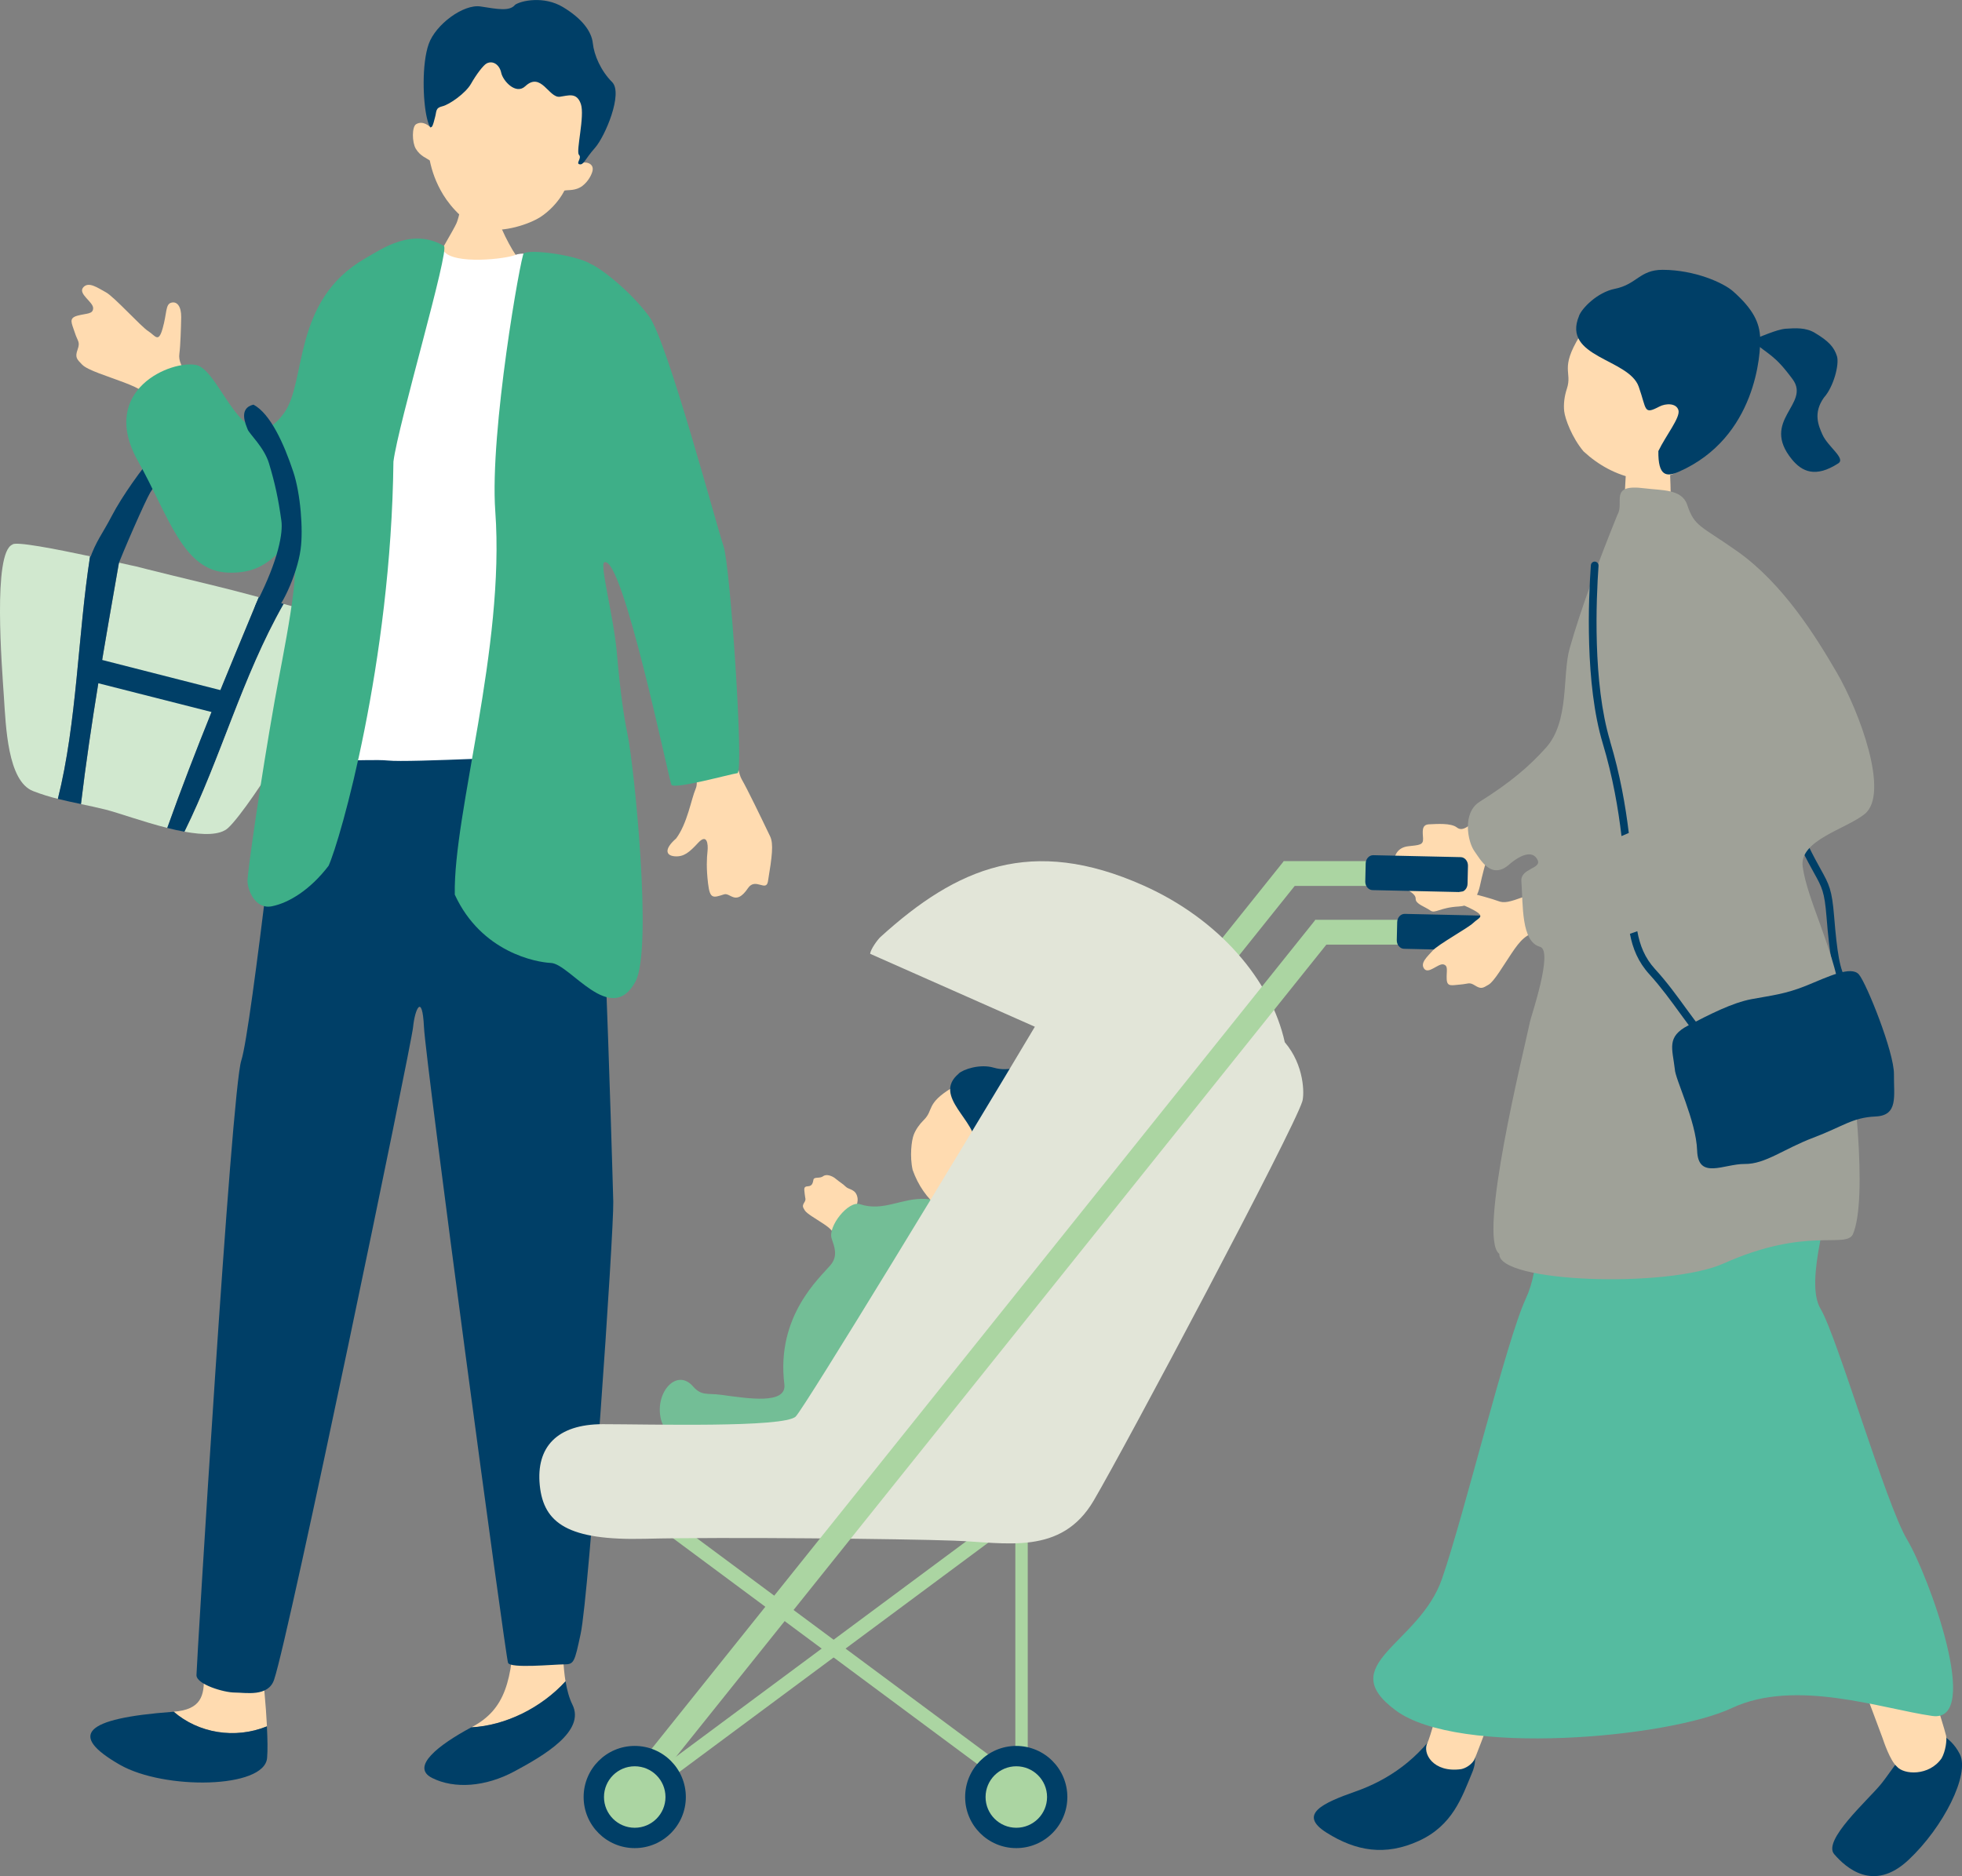 <?xml version="1.0" encoding="UTF-8"?>
<svg id="Layer_2" data-name="Layer 2" xmlns="http://www.w3.org/2000/svg" viewBox="0 0 281.41 269.16">
  <rect x="0" y="0" width="281.41" height="269.16" fill="#808080" stroke="none"/>
  <defs>
    <style>
      .cls-1 {
        fill: #e2e5d8;
      }

      .cls-1, .cls-2, .cls-3, .cls-4, .cls-5, .cls-6, .cls-7, .cls-8, .cls-9, .cls-10 {
        stroke-width: 0px;
      }

      .cls-2 {
        fill: #d1e8cf;
      }

      .cls-3 {
        fill: #3eaf88;
      }

      .cls-4 {
        fill: #ffdbb0;
      }

      .cls-5 {
        fill: #fff;
      }

      .cls-6 {
        fill: #73be96;
      }

      .cls-7 {
        fill: #abd5a2;
      }

      .cls-8 {
        fill: #003f67;
      }

      .cls-9 {
        fill: #9fa198;
      }

      .cls-10 {
        fill: #55bba0;
      }
    </style>
  </defs>
  <g id="_レイヤー_7" data-name="レイヤー 7">
    <g>
      <rect class="cls-7" x="188.64" y="131.96" width="25.2" height="3.56"/>
      <path class="cls-8" d="m214.03,131.39c.58.01,1.05.57,1.04,1.23l-.06,2.59c-.01.67-.5,1.2-1.09,1.19l-12.54-.28c-.58-.01-1.05-.57-1.04-1.23l.06-2.59c.01-.67.5-1.2,1.09-1.19l12.54.28Z"/>
      <path class="cls-4" d="m233.82,63.32c.35-.02,4.96.01,5.39-.06.23.77.42,6.75.42,7.81,0,1.8-.14,4.38-.85,6.85-.51.88-6.16,3.39-5.88-3.58.1-2.58.24-5.99.35-6.84.19-1.41.61-3.66.57-4.18Z"/>
      <g>
        <g>
          <g>
            <g>
              <path class="cls-8" d="m16.72,81.64c.88-2.42,4.13-9.82,4.84-11,1.65-2.73,6.39-6.46,8.38-7.66,1.83-1.1,1.19-1.77,1.18-2.86-.02-1.08-2.03-.13-3.6.65-1.57.78-3.52,2.24-5.33,4.33-1.81,2.09-4.67,6.05-6.17,8.94-1.31,2.53-2.25,3.56-3.18,6.25-.31.91,3.78,1.61,3.88,1.34Z"/>
              <g>
                <g>
                  <path class="cls-2" d="m37.12,85.67c-2.69-.72-5.03-1.33-6.11-1.58-1.7-.4-11.33-2.76-11.54-2.84-.28-.05-1.17-.25-2.4-.53-1.97,11.23-4.08,23.1-5.45,34.64,1.15.24,2.33.49,3.57.8,1.8.46,5.33,1.74,8.8,2.62,4.01-11.24,8.48-21.86,13.13-33.11Z"/>
                  <path class="cls-8" d="m37.12,85.67c-4.66,11.25-9.13,21.87-13.13,33.11.84.21,1.67.4,2.48.54,5.2-10.51,8.26-22.19,14.22-32.68-1.21-.33-2.43-.66-3.57-.97Z"/>
                  <path class="cls-2" d="m50.63,89.6c-.81-.39-5.36-1.7-9.94-2.96-5.97,10.49-9.02,22.17-14.22,32.68,2.69.49,5.08.53,6.24-.53,1.73-1.59,5.54-7.32,7.31-10.27,1.59-2.67,4.55-7.82,6.95-11,1.49-1.97,5-7.28,3.67-7.93Z"/>
                  <path class="cls-2" d="m1.78,78.13c-2.84,1.14-1.5,17.58-1.22,21.86.28,4.17.52,12.07,4.18,13.5,1.24.48,2.4.83,3.56,1.12,2.75-10.95,2.87-23.59,4.62-34.8-4.91-1.05-10.79-2.19-11.14-1.68Z"/>
                </g>
                <polygon class="cls-8" points="12.53 94.14 33.18 99.41 32.35 102.66 12.36 97.58 12.53 94.14"/>
              </g>
            </g>
            <path class="cls-8" d="m12.92,79.81c-1.75,11.21-1.87,23.85-4.62,34.8,1.11.28,2.2.51,3.31.74,1.38-11.53,3.49-23.41,5.45-34.64-1.15-.26-2.6-.57-4.15-.9Z"/>
          </g>
          <path class="cls-4" d="m27.34,54.65c-1.31-2.03-1.76-2.86-1.61-3.93.15-1.07.23-3.65.26-5.22.02-1.56-.61-2.31-1.44-2.07-.83.23-.6,1.51-1.22,3.68-.61,2.18-1.04,1.05-2.08.39-1.04-.66-4.86-4.91-6.05-5.56-1.19-.64-2.5-1.62-3.27-.7-.77.92,1.44,2.07,1.43,2.97-.01.89-.93.72-2.25,1.08-1.32.36-.82,1.06-.39,2.4s.81,1.33.41,2.46c-.4,1.13-.11,1.38.66,2.17.77.79,3.61,1.64,5.98,2.54,2.37.91,3.77,1.62,4.61,3.7.05.13.15.32.28.57,1.95-.95,4-1.76,6.05-2.71-.68-.84-1.16-1.48-1.37-1.8Z"/>
          <path class="cls-4" d="m103.73,100.33c1.5,4.43,1.81,10.02,2.65,11.47.84,1.45,2.82,5.56,4.08,8.19.51,1.07.28,2.88-.31,6.45-.26,1.58-1.8-.59-2.86.97-1.77,2.62-2.52.61-3.44.9-1.58.51-2.02.69-2.29-1.53-.27-2.22-.19-3.66-.08-4.67.11-1.02-.07-2.57-1.34-1.2-1.27,1.37-2.05,2.04-3.36,1.94-1.31-.1-1.53-1.06.19-2.55,1.62-2.15,2.18-5.69,2.8-7.11.62-1.42-.57-3.12-1.66-6.2-1.09-3.08,4.13-11.11,5.63-6.68Z"/>
          <path class="cls-4" d="m70.78,28.05c-.28,0-4.01.28-4.36.25-.14.64-.6,2.98-.96,3.76-.35.78-2.93,5.25-3.28,5.64,4.12,3.76,9.86,3.26,12.63-.14-.75-.39-3.02-4.61-3.33-6.15-.23-1.13-.69-2.93-.69-3.35Z"/>
          <g>
            <path class="cls-4" d="m61.79,18.34c1.06-7.23,5.2-15.3,13.95-13.45,8.76,1.84,9.53,11.51,7.58,18.56.49-.32,1.91-.12,1.67,1.05-.12.55-.6,1.51-1.44,2.16-.98.75-2.06.56-2.59.68-.86,1.69-2.32,3.07-3.44,3.79-1.61,1.03-5.22,2.26-8.09,1.73-2.3-.42-4.71-3.03-5.86-4.92-1.08-1.78-1.61-3.39-1.93-4.92-.44-.33-1.38-.63-2.01-1.69-.54-.92-.56-3.14.05-3.51.94-.57,1.92.25,2.1.53Z"/>
            <path class="cls-8" d="m73.86.7c.81-.59,4.12-1.35,6.89.32,2.77,1.67,4.11,3.51,4.28,5.2.18,1.69,1.15,3.94,2.76,5.55,1.62,1.61-1.01,7.82-2.45,9.44-1.44,1.62-1.61,2.48-2.21,2.36-.6-.12.38-.88-.09-1.36-.47-.48.87-5.58.27-7.3-.6-1.72-1.8-1.19-3.01-1.03-1.58.21-2.68-3.65-4.96-1.51-1.36,1.28-3.21-.78-3.45-1.93-.24-1.14-1.18-1.81-2.09-1.34-.48.25-1.49,1.59-2.25,2.93-.76,1.34-3.1,2.99-4.11,3.22-1.01.24-.8.72-1.05,1.6-.24.88-.55,2.6-1.15.11-.6-2.49-.75-7.83.25-10.65,1-2.82,5-5.76,7.44-5.38,2.44.38,4.15.72,4.93-.22Z"/>
          </g>
          <g>
            <path class="cls-4" d="m24.92,245.57c7.88-.61,1.79-7.98,5.59-14.75,0,0,4.47-3.22,5.57-.2.84,2.3,1.91,11.06,2.21,17.06-4.61,1.87-9.83.96-13.37-2.1Z"/>
            <path class="cls-8" d="m24.86,245.57s.03,0,.05,0c3.54,3.06,8.76,3.97,13.37,2.1.1,1.87.12,3.48.03,4.53-.35,4.42-14.77,4.63-21.14.97-7.31-4.2-5.32-6.64,7.68-7.59Z"/>
          </g>
          <g>
            <path class="cls-4" d="m81.11,241.21c-.66-4.03-.3-9.37-.3-13.25-3.83-2.87-6.7-2.87-7.02,5.11-.32,7.98-1.28,12.13-6.06,14.68-.04.02-.09.05-.13.07,4.9-.25,10.06-2.82,13.51-6.6Z"/>
            <path class="cls-8" d="m81.11,241.21c-3.45,3.79-8.61,6.35-13.51,6.6-4.73,2.54-8.77,5.69-5.61,7.27,3.19,1.6,7.66,1.28,11.81-.96,4.15-2.23,10.21-5.74,8.3-9.57-.46-.92-.77-2.07-.98-3.34Z"/>
          </g>
          <path class="cls-8" d="m41.31,101.77c-.36,1.68-5.26,46.07-6.7,50.37-1.44,4.31-6.43,86.87-6.43,88.19s3.93,2.49,5.48,2.49,4.8.67,5.65-1.83c2.16-6.31,19.71-91.13,19.94-93.64.24-2.51,1.32-5.03,1.56,0,.24,5.03,11.7,90.37,12.06,91.21.36.84,6.59.22,8.03.22s1.5-.27,2.38-4.37c1.22-5.65,4.79-57.86,4.68-62.04-.11-4.19-1.91-66.63-3.34-69.33-1.44-2.7-43.32-1.26-43.32-1.26Z"/>
          <path class="cls-5" d="m56.55,35.53c2.95-.62,6.24-.7,7.11.5,1.44,1.98,8.99,1.12,10.29.53,1.3-.59,7.68.35,9.59,1.55.37.16.9.48,1.53.91.07,10.47-1.66,20.94-.1,31.42-.16.87-.02,3.5.13,5.12.24,2.63,1.08,24.77,2.03,29.32.96,4.55.96,5.86-.84,5.38-1.79-.48-3.11-1.68-5.86-1.79-2.75-.12-21.78.96-24.77.64-2.99-.31-13.86.63-13.86-.69,0-1.02,2.29-21.43,4.49-31.9,2.99-14.12,7.07-27.7,10.26-40.99Z"/>
          <path class="cls-3" d="m41.81,79.19c-2.03-1.6-2.49,3.21-9.11,2.96-6.49-.24-8.47-8.09-12.91-16-5.76-10.27,4.91-14.58,8.4-13.77,3.55.82,6.92,14.52,12.53,6.91,3.32-4.51,1.09-16.15,11.68-22.23,2.4-1.38,6.73-4.44,11.27-1.78.88.51-6.58,25.63-7.24,30.95-.33,28.91-7.64,54.33-9.3,57.98-2.66,3.49-5.75,5.34-8.14,5.81-2.39.48-3.49-2.34-3.49-3.65s1.89-14.51,3.89-25.8c1.16-6.55,4.11-20.04,2.43-21.37Z"/>
          <path class="cls-3" d="m75.14,36.32c1.3-.59,7.68.35,9.59,1.55,1.51.64,5.74,3.95,8.38,7.54,2.63,3.59,9.71,30.2,10.67,32.95.96,2.75,2.95,32.44,1.99,32.56-.96.12-9.1,2.38-9.47,1.66-.37-.72-7.04-33.2-9.64-31.9-.66.33,1.38,7.87,1.83,13.12.46,5.4,1.01,9.16,1.5,11.46.96,4.55,3.65,30.9,1.16,35.55-3.52,6.58-9.38-2.54-12.13-2.66-2.07-.09-9.97-1.5-13.79-9.8-.22-11.76,7.23-35.41,5.81-54.99-.83-11.46,3.7-36.87,4.09-37.05Z"/>
          <path class="cls-8" d="m36.37,58.06c2.39,1.29,4.33,5.51,5.7,9.64,1.03,3.09,1.44,8.26,1.05,11.09-.52,3.86-3.04,8.91-3.93,9.02-.89.1-3.78,1.39-2.31-1.49,3.09-6.07,3.72-9.92,3.48-11.6-.44-3.2-.93-5.43-1.78-8.25-.69-2.3-2.83-4.23-3.06-4.87-.23-.63-1.4-3.03.84-3.55Z"/>
        </g>
        <g>
          <path class="cls-4" d="m212.07,117.4c-1.34.99-2.24,1.99-3.1,1.32-.86-.68-2.91-.5-4.01-.46-1.1.05-.9,1.08-.85,2.03.05.95-.53.94-2.14,1.12-1.61.18-2.01,1.49-1.94,2,.06.51.71.89.4,1.91-.32,1.02.62,1.62,1.12,2.07.5.45,1.52.84,1.5,1.57-.02.73,1.36,1.13,2.08,1.65.72.53,1.32-.41,4.1-.56,2.78-.16,2.91-2.56,3.31-4.16.4-1.6.65-2.76,1.31-3.11.15-.08,1.2-1.03,2.72-2.5-1.47-.96-2.89-2-4.24-3.15-.1.11-.19.22-.26.27Z"/>
          <g>
            <g>
              <path class="cls-4" d="m122.66,176.43c-.41-1.12-.54-1.57-.35-2.06.19-.5.81-1.72.69-2.48-.21-1.33-1.24-1.19-1.67-1.62-.43-.43-.92-.7-1.43-1.13-.5-.44-1.37-.76-1.84-.39-.47.36-1.28.05-1.38.47-.1.43-.13.94-.81.97-.67.03-.51.42-.45,1.11.06.69.24.73-.07,1.23-.31.5-.2.65.08,1.12.28.46,1.56,1.18,2.6,1.87,1.04.69,1.64,1.19,1.81,2.28.01.07.04.17.08.3,1.04-.25,2.11-.41,3.2-.65-.23-.48-.4-.84-.46-1.01Z"/>
              <path class="cls-6" d="m127.81,203.35c.47-4.25,2.04-4.34,3.2-6.77.93-1.97,2.79-4.06,4.08-5.48,1.77-1.94,3.41-3.84,3.54-7.6.12-3.36,2.44-3.56.6-7.98-1.46-3.5-2.83-3.06-6.46-3.52-3.42-.18-6.08,1.88-9.42.76-1.66-.56-4.63,3.19-4.07,4.91.37,1.14.97,2.49-.16,3.83-1.52,1.8-7.83,7.31-6.62,17.08.37,2.97-5.21,2.05-9.05,1.53-2.03-.27-2.83.19-4.05-1.21-2.3-2.63-5.35.73-4.67,4.39,1.33,8.35,31.74,12.38,33.09.06Z"/>
              <g>
                <path class="cls-4" d="m142.74,174.21c-3.17,1.14-6.2.55-8-.88-1.8-1.43-3.06-3.3-3.84-5.49-.44-1.97-.16-4.23.16-5.05.29-.75.82-1.5,1.44-2.11,1.46-1.44.27-2.33,4.02-4.61,1.14-.69,6.93-3.41,11.99.19,4.45,3.16.87,15.56-5.77,17.95Z"/>
                <path class="cls-8" d="m137.51,154.01c.67-.61,3.05-1.41,5.01-.84,2.43.71,3.47-.62,5.78.59,3.21,1.68,5.42,4.48,5.94,5.82,1.1,2.88.37,4.39.3,6.07-.13,3.04-3.52,14.32-15.13,9.2-1.4-.62-2.34-.61-.98-3.14,1.6-1.19,3.97-2.21,4.14-3.05.18-.84-.91-1.36-1.73-1.36-2.05,0-1.42-.34-1.03-3.07.47-3.33-6.2-6.94-2.3-10.2Z"/>
              </g>
            </g>
            <g>
              <g>
                <path class="cls-7" d="m184.13,123.55l-16.36,20.44c.9.71,1.75,1.49,2.55,2.33l16.5-20.62-2.69-2.16Z"/>
                <rect class="cls-7" x="184.13" y="123.54" width="25.2" height="3.56"/>
                <path class="cls-8" d="m209.51,122.97c.58.01,1.05.57,1.04,1.23l-.06,2.59c-.01.67-.5,1.2-1.09,1.19l-12.54-.28c-.58-.01-1.05-.57-1.04-1.23l.06-2.59c.01-.67.5-1.2,1.09-1.19l12.54.28Z"/>
              </g>
              <rect class="cls-7" x="118.51" y="197.58" width="2.04" height="77.86" transform="translate(-141.62 191.48) rotate(-53.41)"/>
              <rect class="cls-7" x="118.51" y="197.58" width="2.04" height="77.86" transform="translate(.9 473.48) rotate(-126.59)"/>
              <rect class="cls-7" x="145.63" y="213.5" width="1.78" height="47.39"/>
              <path class="cls-1" d="m184.28,149.54c-1.97-8.91-9.42-17.66-20.29-22.51-16.01-7.14-26.71-2.6-37.71,7.4-.38.34-1.45,1.79-1.47,2.41l23.62,10.46c-10.07,16.93-32.99,54.6-34.3,55.92-1.64,1.64-21.09,1.1-27.67,1.1s-9.59,3.29-9.04,8.77c.55,5.48,4.11,7.94,15.07,7.67,10.96-.27,36.98,0,44.38.27,7.4.27,15.34,2.19,20-5.75,4.66-7.94,28.65-53.13,29.92-57.27.31-1.01.31-5.18-2.5-8.47Z"/>
              <rect class="cls-7" x="137.83" y="115.35" width="3.45" height="161.43" transform="translate(125.97 436.34) rotate(-141.32)"/>
              <path class="cls-8" d="m98.37,257.81c0,4.05-3.28,7.33-7.33,7.33s-7.33-3.28-7.33-7.33,3.28-7.33,7.33-7.33,7.33,3.28,7.33,7.33Z"/>
              <path class="cls-8" d="m153.09,257.81c0,4.05-3.28,7.33-7.33,7.33s-7.33-3.28-7.33-7.33,3.28-7.33,7.33-7.33,7.33,3.28,7.33,7.33Z"/>
              <circle class="cls-7" cx="91.04" cy="257.81" r="4.41"/>
              <circle class="cls-7" cx="145.77" cy="257.81" r="4.41"/>
            </g>
          </g>
          <g>
            <path class="cls-8" d="m264.49,141.45c-.15,0-.3-.06-.41-.18-1.23-1.38-1.65-4.23-2.1-9.71-.29-3.62-.64-4.25-1.8-6.33-.47-.84-1.04-1.88-1.79-3.42-.13-.27-.02-.6.25-.73.27-.13.6-.02.73.25.74,1.51,1.31,2.54,1.77,3.37,1.21,2.18,1.62,2.92,1.93,6.78.41,5.01.82,7.93,1.82,9.07.2.23.18.57-.05.77-.1.09-.23.14-.36.14Z"/>
            <path class="cls-8" d="m251.17,48.78c1.29-.4,3.62-1.53,4.98-1.62,1.36-.09,2.84-.19,4.13.58,2,1.19,2.8,2.07,3.2,3.38.35,1.17-.49,4.39-1.88,5.93-1.58,2.22-.76,4.05-.21,5.29.78,1.76,3.39,3.42,2.27,4.14-3.29,2.13-5.23,1.16-6.65-.58-4.58-5.61,2.76-7.91.1-11.5-2.65-3.59-3.33-3.37-5.94-5.63Z"/>
            <path class="cls-4" d="m244.2,64.98c-2.9,3.14-6.66,4.25-9.53,3.7-2.86-.55-5.38-1.93-7.54-3.92-1.65-1.96-2.66-4.67-2.78-5.78-.11-1.01.04-2.17.39-3.22.81-2.47-1.06-2.79,1.83-7.54.88-1.44,5.81-7.9,13.61-6.81,6.86.95,10.1,17.01,4.02,23.58Z"/>
            <path class="cls-8" d="m226.48,45.31c.4-1.07,2.6-3.37,5.15-3.88,3.15-.63,3.55-2.73,6.85-2.72,4.6.01,8.73,1.87,10.09,3.08,2.93,2.59,3.8,4.53,3.89,6.66.09,2.13-.51,14.31-11.65,19.22-1.78.79-3,.68-2.95-2.96,1.1-2.28,3.17-4.81,2.88-5.86-.3-1.05-1.83-1-2.74-.52-2.3,1.2-1.79.45-2.96-2.86-1.42-4.03-11.05-4.18-8.56-10.14Z"/>
            <g>
              <path class="cls-8" d="m277.17,248.41c-2.7.25-5.55,5.34-7.45,7.63-1.9,2.29-8.33,8.02-6.64,9.97,1.69,1.96,5.64,5.52,10.65.83,5.01-4.69,8.84-12.29,7.37-15.18-1.47-2.89-3.92-3.26-3.92-3.26Z"/>
              <path class="cls-4" d="m278.48,252.26c.59-1.03.78-2.64.65-3.25-.55-2.55-17.41-54.97-18.31-56.47,0,0-11.02,2.48-10.23,4.83.8,2.35,18.9,50.5,19.41,51.94.17.5,1.08,3.25,2.06,4.12,1.01,1.21,4.64,1.39,6.42-1.17Z"/>
            </g>
            <g>
              <path class="cls-8" d="m206.85,247.15c2.86.94,5.82,3.49,4.32,7.11-1.5,3.62-2.82,7.62-7.66,9.84-4.84,2.21-9.03,1.47-13.23-1.17-4.2-2.64-.5-4.28,4.16-5.92,4.65-1.64,9.11-4.61,12.41-9.86Z"/>
              <path class="cls-4" d="m233.24,191.17s-11.32-5.93-11.93-4.67c-.61,1.26-15.16,60.87-16.56,63.5-.81,1.52.82,4.37,4.82,3.81.67-.14,1.4-.59,1.85-1.27.51-.76,22.08-59.24,21.83-61.36Z"/>
            </g>
            <path class="cls-10" d="m273.55,220.91c-3.05-5.08-10.06-29.2-12.43-33.15-2.37-3.95,1.49-14.9,2.07-20.1.62-5.59-5.04-15.38-6.01-17.82-16.49-.03-17.29,2.45-33.77.41-6.02,11.44-.41,27.14-4.56,36.05-2.8,6.02-8.75,30.72-12.02,40.19-3.27,9.48-15.63,12.25-6.63,18.9,9,6.66,39.06,3.95,48.19-.34,9.14-4.29,21.55.11,28.76,1.13,7.22,1.02-.56-20.21-3.61-25.29Z"/>
            <path class="cls-4" d="m218.49,128.69c-1.95.7-2.74.92-3.6.58-.87-.33-3.01-.91-4.32-1.23-1.3-.32-2.05.06-2.02.8.03.74,1.14.8,2.85,1.74,1.7.94.68,1.08-.08,1.82-.76.74-5.06,3.1-5.83,3.98-.77.87-1.84,1.77-1.22,2.6.62.83,2.02-.8,2.76-.62.74.19.42.92.47,2.09.04,1.18.73.89,1.93.8,1.21-.09,1.27-.41,2.14.14.87.55,1.13.36,1.95-.13.81-.49,2.08-2.7,3.3-4.51,1.22-1.81,2.09-2.84,4-3.13.12-.02.3-.06.53-.13-.41-1.82-.69-3.69-1.09-5.59-.84.4-1.47.68-1.77.79Z"/>
            <path class="cls-9" d="m264.02,142.8c-1.31-7.39-4.78-13.7-5.46-18.44-.55-3.83,6.29-5.43,8.92-7.6,3.56-2.94-.74-14.62-4.05-20.31-2.96-5.07-7.66-12.71-14.28-17.38-5.25-3.7-6.1-3.48-7.16-6.66-.76-2.28-3.7-2.04-6.08-2.35-5.25-.69-2.86,2.04-3.92,3.78-2.7,6.69-5.21,13.4-6.85,19.17-1.1,3.89.02,10.45-3.41,14.27-2.36,2.63-5.02,4.93-9.51,7.75-2.52,1.58-1.71,5.72-.76,7.06.89,1.25,2.45,4.25,5.08,1.87,0,0,2.95-2.68,3.99-.6.64,1.29-2.45,1.2-2.32,3.03.25,3.48-.04,8.7,2.67,9.44,1.96.53-1.28,9.98-1.42,10.69-.85,4.09-7.59,31.15-4.41,33.36-.28,4.14,24.17,4.97,32.18,1.38,11.81-5.29,17.39-2.13,18.51-4.14,2.21-4.97.29-22.99-1.73-34.32Z"/>
            <g>
              <path class="cls-8" d="m230.94,106.32c-2.52-8.36-2-20.38-1.66-25.16.02-.3-.21-.56-.51-.59-.31-.02-.56.21-.59.51-.35,4.84-.87,17.02,1.7,25.56,1.45,4.82,2.23,9.4,2.69,13.31.36-.15.71-.3,1.05-.45-.47-3.88-1.25-8.4-2.69-13.17Z"/>
              <path class="cls-8" d="m243.97,147.43c-.51-.51-1.27-1.56-2.15-2.77-1.21-1.67-2.72-3.76-4.42-5.61-1.51-1.65-2.19-3.44-2.56-5.45-.35.12-.7.25-1.06.37.4,2.1,1.17,4.03,2.8,5.82,1.65,1.81,3.14,3.87,4.34,5.52.94,1.3,1.69,2.33,2.26,2.91.11.11.25.16.39.16s.28-.05.39-.16c.21-.21.21-.56,0-.78Z"/>
              <path class="cls-8" d="m240.22,153.39c-.34-2.96-1.24-4.64,1.92-6.27,3.16-1.63,6.32-3.26,9.1-3.78,2.78-.52,4.85-.71,7.9-1.96,3.05-1.25,6.39-2.88,7.49-1.57,1.1,1.31,5.05,11.15,5.02,14.3-.04,3.14.67,5.93-2.66,6.07-3.33.15-4.64,1.43-8.91,3.04-4.27,1.62-6.89,3.81-9.84,3.77-2.96-.03-6.68,2.33-6.82-1.93-.14-4.26-3.21-10.39-3.2-11.69Z"/>
            </g>
          </g>
        </g>
      </g>
    </g>
  </g>
</svg>